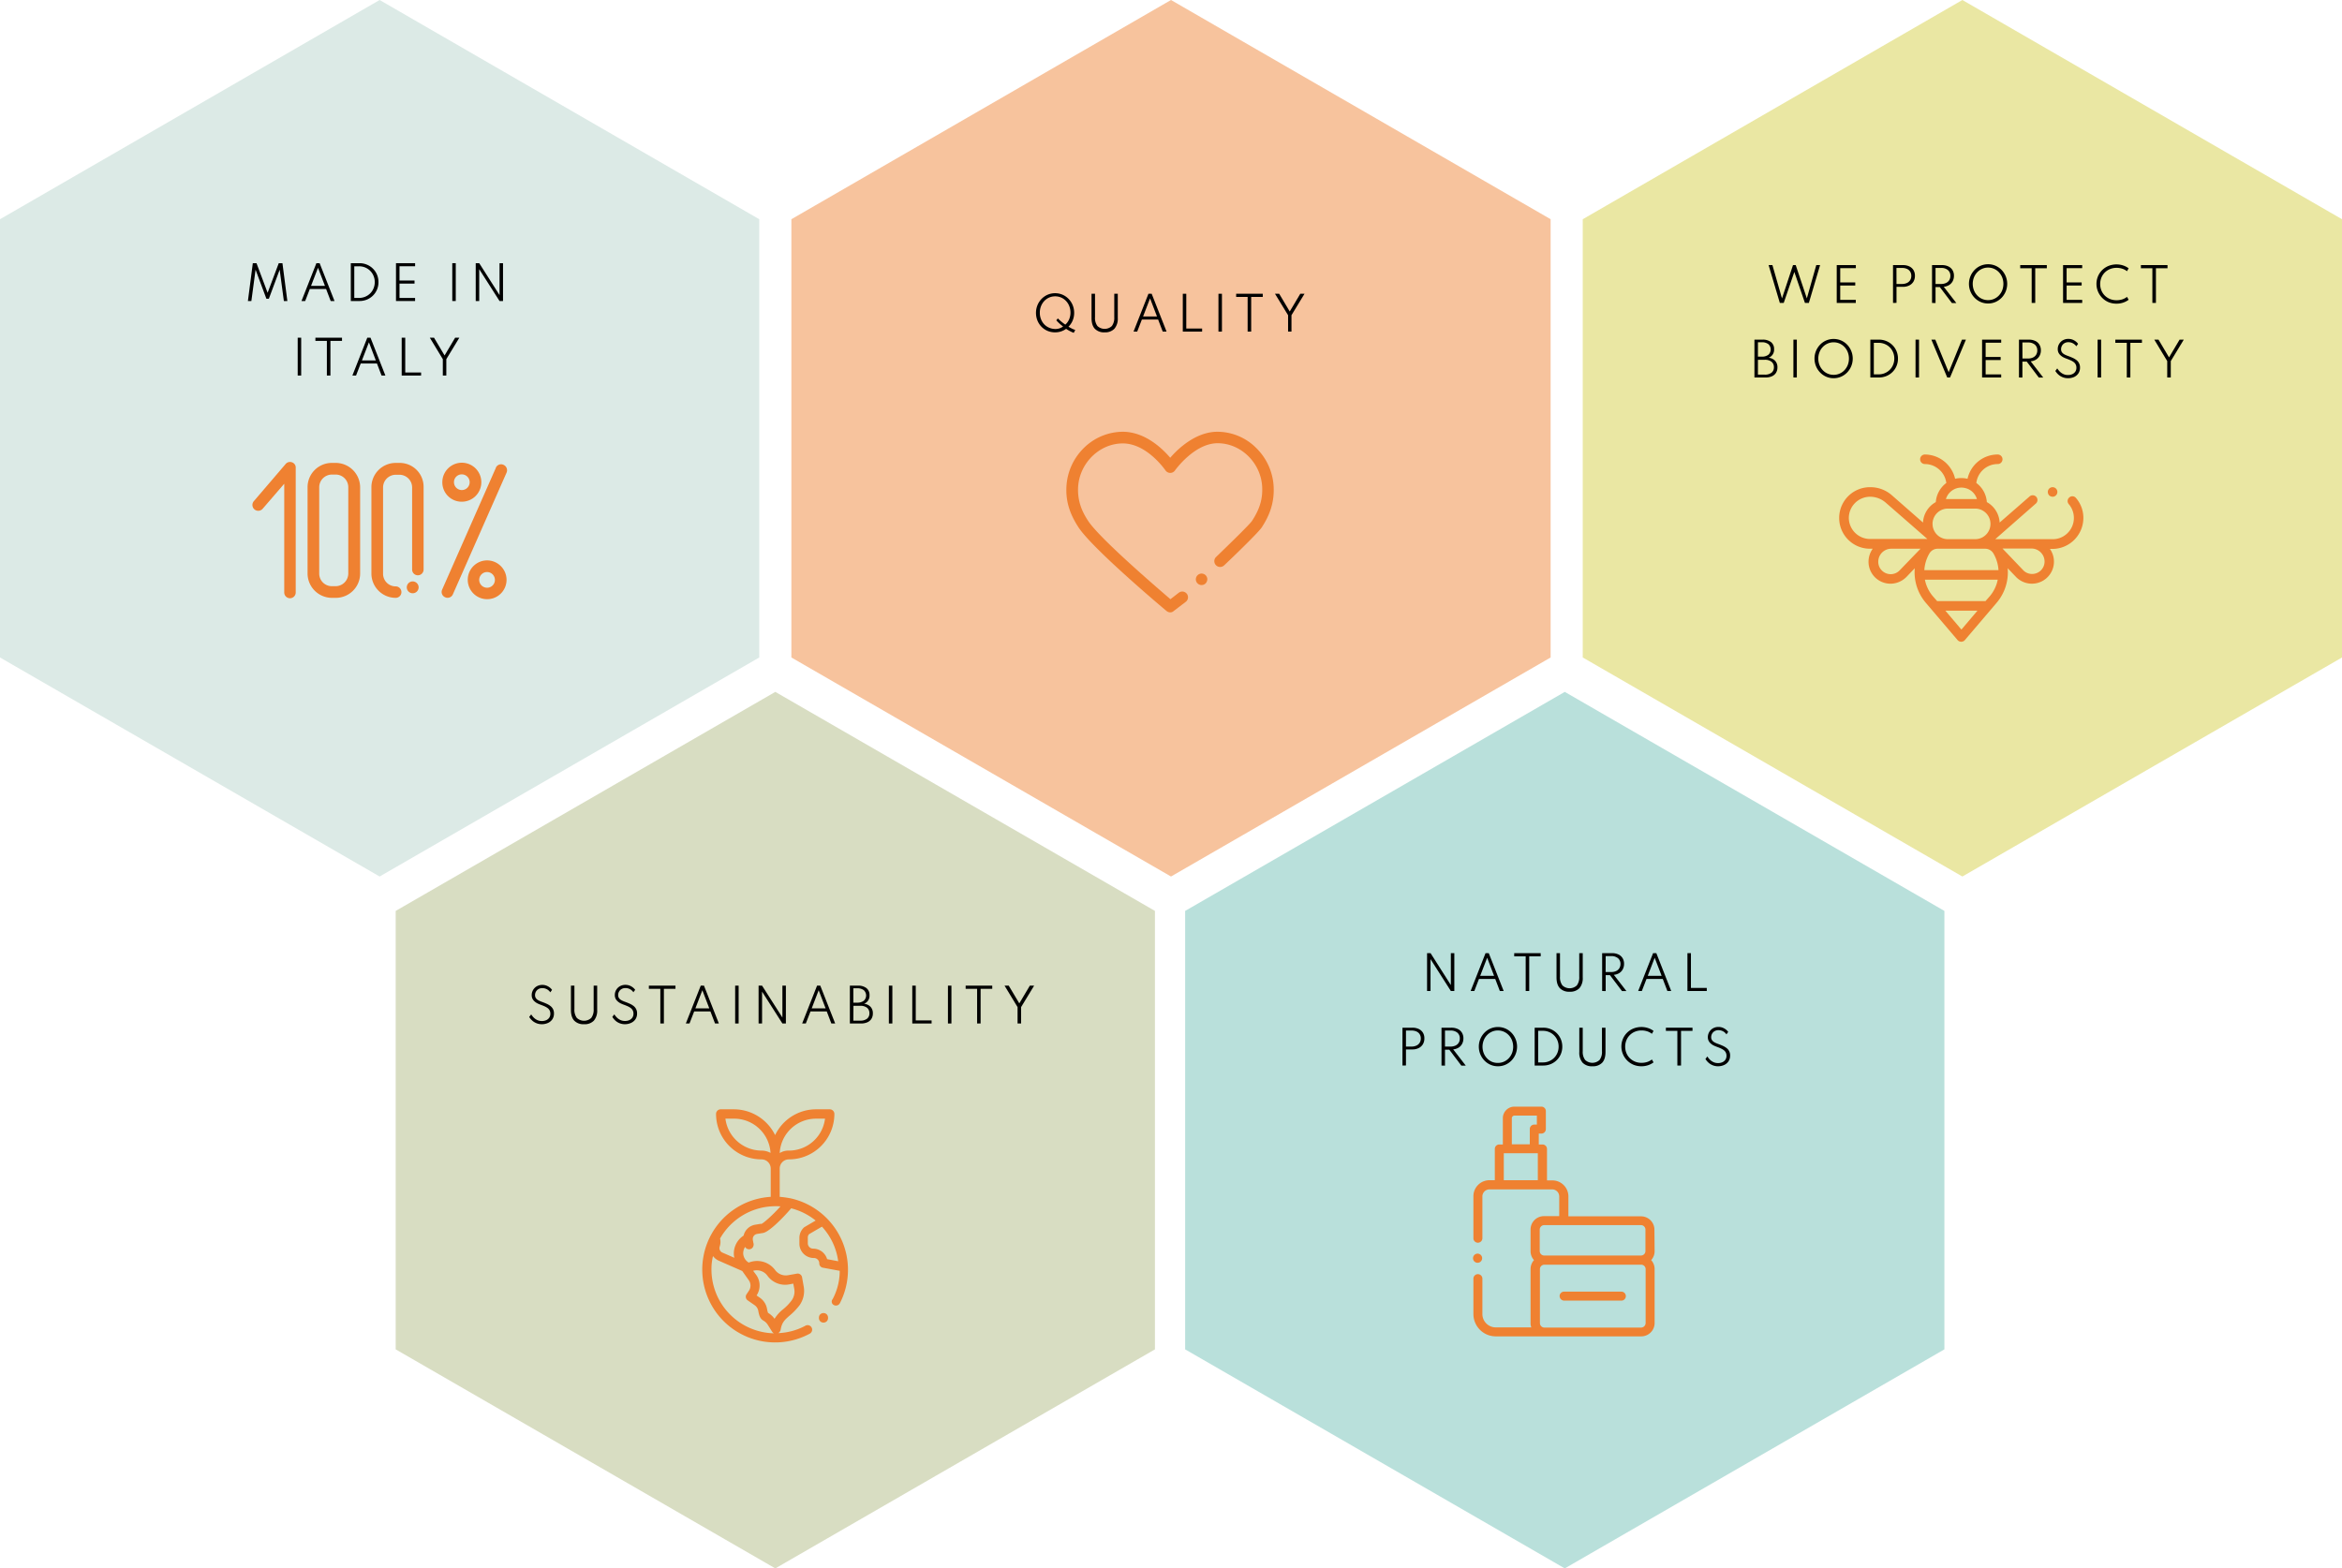 <?xml version="1.0" encoding="UTF-8" standalone="no"?>
<svg
   xmlns:dc="http://purl.org/dc/elements/1.1/"
   xmlns:cc="http://creativecommons.org/ns#"
   xmlns:rdf="http://www.w3.org/1999/02/22-rdf-syntax-ns#"
   xmlns:svg="http://www.w3.org/2000/svg"
   xmlns="http://www.w3.org/2000/svg"
   xmlns:sodipodi="http://sodipodi.sourceforge.net/DTD/sodipodi-0.dtd"
   xmlns:inkscape="http://www.inkscape.org/namespaces/inkscape"
   id="Livello_1"
   data-name="Livello 1"
   width="1225.2"
   height="820.6"
   viewBox="0 0 1225.2 820.6"
   version="1.1"
   sodipodi:docname="apitaly-infografica-en.svg"
   inkscape:version="1.0.1 (3bc2e813f5, 2020-09-07)">
  <sodipodi:namedview
     pagecolor="#ffffff"
     bordercolor="#666666"
     borderopacity="1"
     objecttolerance="10"
     gridtolerance="10"
     guidetolerance="10"
     inkscape:pageopacity="0"
     inkscape:pageshadow="2"
     inkscape:window-width="3060"
     inkscape:window-height="1850"
     id="namedview191"
     showgrid="false"
     inkscape:zoom="2.456739"
     inkscape:cx="803.42817"
     inkscape:cy="253.91981"
     inkscape:window-x="0"
     inkscape:window-y="0"
     inkscape:window-maximized="0"
     inkscape:current-layer="g124" />
  <defs
     id="defs4">
    <style
       id="style2">.cls-1{fill:#d8ddc2;}.cls-2{isolation:isolate;}.cls-3{fill:#ef8131;}.cls-4{fill:#b9e0db;}.cls-5{fill:#eae7a3;}.cls-6{fill:#dceae6;}.cls-7{fill:#f7c39d;}</style>
  </defs>
  <path
     id="Tracciato_4834"
     data-name="Tracciato 4834"
     class="cls-1"
     d="M405.6,362,207,476.6V706L405.6,820.6,604.2,706V476.6Z" />
  <g
     id="sostenibilità">
    <g
       class="cls-2"
       id="g35">
      <path
         d="M283.52,535.88a7.28,7.28,0,0,1-2.7-.46,7.86,7.86,0,0,1-2-1.11,8.79,8.79,0,0,1-1.3-1.28c-.32-.42-.55-.73-.68-.94l1.05-1.34c.14.22.36.52.65.9a8,8,0,0,0,1.12,1.16,6.61,6.61,0,0,0,1.65,1,5.67,5.67,0,0,0,2.22.4,5.38,5.38,0,0,0,2.19-.43,3.79,3.79,0,0,0,1.59-1.28,3.61,3.61,0,0,0,.6-2.12,3.56,3.56,0,0,0-.42-1.79,3.67,3.67,0,0,0-1.14-1.25,8.92,8.92,0,0,0-1.68-.92c-.62-.27-1.28-.53-2-.79-.48-.18-1-.4-1.51-.65a7.23,7.23,0,0,1-1.47-1,4.61,4.61,0,0,1-1.11-1.39,4.23,4.23,0,0,1-.42-2,5,5,0,0,1,.41-2,5.29,5.29,0,0,1,1.14-1.7,5.2,5.2,0,0,1,1.75-1.16,5.85,5.85,0,0,1,2.25-.42,6,6,0,0,1,2.19.39,7,7,0,0,1,1.74,1,5.28,5.28,0,0,1,1.16,1.23l-.93,1.26a4.53,4.53,0,0,0-.94-1.05,4.88,4.88,0,0,0-1.41-.82,4.71,4.71,0,0,0-1.79-.32,3.87,3.87,0,0,0-2.09.53,3.53,3.53,0,0,0-1.3,1.36,3.73,3.73,0,0,0-.44,1.76,2.65,2.65,0,0,0,.35,1.42,3,3,0,0,0,.92,1,6.44,6.44,0,0,0,1.27.69q.69.3,1.38.54c.78.29,1.52.6,2.24.92a9.4,9.4,0,0,1,1.91,1.15,4.68,4.68,0,0,1,1.83,3.93,5.29,5.29,0,0,1-.84,3,5.42,5.42,0,0,1-2.27,1.9A7.61,7.61,0,0,1,283.52,535.88Z"
         id="path7" />
      <path
         d="M305.54,535.88A6.64,6.64,0,0,1,300.4,534c-1.15-1.25-1.72-3.11-1.72-5.6V515.7h1.82V528a7,7,0,0,0,1.26,4.57,5.51,5.51,0,0,0,7.56,0,7.08,7.08,0,0,0,1.25-4.57V515.7h1.84v12.71a8,8,0,0,1-1.73,5.6A6.62,6.62,0,0,1,305.54,535.88Z"
         id="path9" />
      <path
         d="M327,535.88a7.28,7.28,0,0,1-2.7-.46,7.69,7.69,0,0,1-2-1.11A8.32,8.32,0,0,1,321,533c-.32-.42-.55-.73-.68-.94l1.05-1.34c.14.22.36.52.65.9a8,8,0,0,0,1.12,1.16,6.61,6.61,0,0,0,1.65,1,5.67,5.67,0,0,0,2.22.4,5.38,5.38,0,0,0,2.19-.43,3.79,3.79,0,0,0,1.59-1.28,3.61,3.61,0,0,0,.6-2.12,3.56,3.56,0,0,0-.42-1.79,3.77,3.77,0,0,0-1.14-1.25,8.92,8.92,0,0,0-1.68-.92c-.63-.27-1.28-.53-2-.79-.48-.18-1-.4-1.51-.65a7.23,7.23,0,0,1-1.47-1,4.61,4.61,0,0,1-1.11-1.39,4.23,4.23,0,0,1-.42-2,5.19,5.19,0,0,1,.4-2,5.64,5.64,0,0,1,1.14-1.7,5.34,5.34,0,0,1,1.76-1.16,5.85,5.85,0,0,1,2.25-.42,6,6,0,0,1,2.19.39,7,7,0,0,1,1.74,1,5.28,5.28,0,0,1,1.16,1.23l-.94,1.26a4.26,4.26,0,0,0-.93-1.05,4.88,4.88,0,0,0-1.41-.82,4.73,4.73,0,0,0-1.8-.32,3.83,3.83,0,0,0-2.08.53,3.53,3.53,0,0,0-1.3,1.36,3.62,3.62,0,0,0-.44,1.76,2.74,2.74,0,0,0,.34,1.42,3,3,0,0,0,.93,1,6.35,6.35,0,0,0,1.26.69c.46.2.93.38,1.39.54.78.29,1.52.6,2.24.92a9.68,9.68,0,0,1,1.91,1.15,4.75,4.75,0,0,1,1.83,3.93,5.29,5.29,0,0,1-.84,3,5.42,5.42,0,0,1-2.27,1.9A7.61,7.61,0,0,1,327,535.88Z"
         id="path11" />
      <path
         d="M345.45,535.5V517.36h-6V515.7h13.92v1.66h-6.06V535.5Z"
         id="path13" />
      <path
         d="M358.79,535.5l7.8-19.8h1.69l7.79,19.8h-2l-2.41-6.31h-8.51l-2.44,6.31Zm5-7.92h7.27l-3.63-9.48Z"
         id="path15" />
      <path
         d="M384.59,535.5V515.7h1.82v19.8Z"
         id="path17" />
      <path
         d="M396.85,535.5V515.7h1.82l10.64,16.69V515.7h1.82v19.8h-1.82l-10.64-16.67V535.5Z"
         id="path19" />
      <path
         d="M419.64,535.5l7.8-19.8h1.69l7.79,19.8h-2l-2.41-6.31H424l-2.44,6.31Zm5-7.92h7.27l-3.63-9.48Z"
         id="path21" />
      <path
         d="M444.6,535.5V515.7h4.18a7,7,0,0,1,4.5,1.29,4.48,4.48,0,0,1,1.6,3.71,4.43,4.43,0,0,1-2.86,4.47,5.49,5.49,0,0,1,3.41,1.61,4.85,4.85,0,0,1,1.2,3.42,5.3,5.3,0,0,1-.74,2.85,4.8,4.8,0,0,1-2.14,1.82,8,8,0,0,1-3.32.63Zm1.82-10.9h2a5.49,5.49,0,0,0,3.47-1,3.76,3.76,0,0,0,0-5.53,5.49,5.49,0,0,0-3.47-1h-2Zm0,9.41H450a5.6,5.6,0,0,0,3.57-1,3.46,3.46,0,0,0,1.25-2.86,3.55,3.55,0,0,0-1.26-2.9,5.49,5.49,0,0,0-3.56-1h-3.53Z"
         id="path23" />
      <path
         d="M465,535.5V515.7h1.83v19.8Z"
         id="path25" />
      <path
         d="M477.25,535.5V515.7h1.82v18.19h8.29v1.61Z"
         id="path27" />
      <path
         d="M495.91,535.5V515.7h1.82v19.8Z"
         id="path29" />
      <path
         d="M511.17,535.5V517.36h-6V515.7h13.92v1.66H513V535.5Z"
         id="path31" />
      <path
         d="M532.33,535.5v-8.58l-6.81-11.22h2.2l5.52,9.28,5.52-9.28H541l-6.82,11.22v8.58Z"
         id="path33" />
    </g>
  </g>
  <g
     id="_001-plant"
     data-name=" 001-plant">
    <ellipse
       id="Ellisse_1"
       data-name="Ellisse 1"
       class="cls-3"
       cx="430.8"
       cy="689.5"
       rx="2.4"
       ry="2.5" />
    <path
       id="Tracciato_4836"
       data-name="Tracciato 4836"
       class="cls-3"
       d="M436.2,682.8a2.33,2.33,0,0,0,3.2-1h0a38.26,38.26,0,0,0-26.2-54.9h-.1a46.33,46.33,0,0,0-5.2-.7V611.4a4.8,4.8,0,0,1,4.8-4.8,23.79,23.79,0,0,0,23.8-23.8,2.43,2.43,0,0,0-2.4-2.4H427a23.77,23.77,0,0,0-21.5,13.5,24.09,24.09,0,0,0-21.4-13.5H377a2.43,2.43,0,0,0-2.4,2.4h0a23.79,23.79,0,0,0,23.8,23.8,4.8,4.8,0,0,1,4.8,4.8v14.8a38.12,38.12,0,1,0,20.4,71.6,2.37,2.37,0,1,0-2.2-4.2,32.54,32.54,0,0,1-14.3,3.9,2.69,2.69,0,0,0,1.3-1.8c.6-3.8,2.2-5.2,4.6-7.3a34.49,34.49,0,0,0,5.3-5.5,12.92,12.92,0,0,0,2.2-9.5l-.9-5.1a2.33,2.33,0,0,0-2.8-1.9l-4.5.8a6.93,6.93,0,0,1-6.8-2.7,11.73,11.73,0,0,0-13.8-3.9h0a5.89,5.89,0,0,1-2.9-4.7,6.2,6.2,0,0,1,1-3.5,2.37,2.37,0,0,0,1.3,1.1,2.39,2.39,0,0,0,2.4-.5,2.66,2.66,0,0,0,.6-2.8c-.1-1-.7-2.2.2-3.5a2.65,2.65,0,0,1,1.8-1.1l3.1-.5c3.3-.6,10.7-8.2,14.7-12.9a33.57,33.57,0,0,1,12.8,6.4c-6.1,3.6-5.9,3.4-6.3,3.8a7.49,7.49,0,0,0-2.2,5.3v3a7.51,7.51,0,0,0,7.6,7.5,2.8,2.8,0,0,1,2.8,2.8,2.29,2.29,0,0,0,2,2.3l8.7,1.6a31.52,31.52,0,0,1-3.7,14.8,2,2,0,0,0,.6,3.1h0ZM398.4,602a19.1,19.1,0,0,1-18.9-16.7h4.6a19.05,19.05,0,0,1,19,17.9A10,10,0,0,0,398.4,602ZM427,585.3h4.6a19,19,0,0,1-19,16.7,8.54,8.54,0,0,0-4.7,1.3A19,19,0,0,1,427,585.3Zm-25.5,82.2a11.42,11.42,0,0,0,11.4,4.5l2.1-.4.5,2.7a7.93,7.93,0,0,1-1.3,6,25.06,25.06,0,0,1-4.5,4.7,19.47,19.47,0,0,0-4.5,5,11.16,11.16,0,0,0-3.4-3.1,10.55,10.55,0,0,1-.5-1.9,9,9,0,0,0-3.9-6.1l-1.6-1.1a9.48,9.48,0,0,0-.3-10.9l-1.5-2a6.9,6.9,0,0,1,7.5,2.6Zm-9.8,2.3a4.82,4.82,0,0,1,.1,5.5l-1.2,1.8a2.3,2.3,0,0,0,.6,3.3h0l3.6,2.5a4.63,4.63,0,0,1,1.9,3c.6,3.3,1.3,4.3,2.9,5.2a6.56,6.56,0,0,1,1.9,1.8l2.4,3.8a2.19,2.19,0,0,0,1,.9,33.44,33.44,0,0,1-32.7-34,28,28,0,0,1,.8-6.4,7.8,7.8,0,0,0,3,2.4l12.3,5.4Zm6.3-29.5-3,.5a7.49,7.49,0,0,0-6,5.7,2.09,2.09,0,0,0-.6.4,11.18,11.18,0,0,0-4.5,9.2,6.93,6.93,0,0,0,.3,2l-6.2-2.7a2.57,2.57,0,0,1-1.5-3.2,7.52,7.52,0,0,0,.2-4.2,33.41,33.41,0,0,1,29-16.9,22.6,22.6,0,0,1,2.6.1c-4.2,4.7-8.7,8.6-10,9.2Zm27.4,13a2.8,2.8,0,0,1-2.8-2.8v-3a2.57,2.57,0,0,1,.7-1.8l6.7-3.9a33.17,33.17,0,0,1,8.5,18.1l-5.8-1.1a7.62,7.62,0,0,0-7.3-5.5Z" />
  </g>
  <path
     id="Tracciato_4835"
     data-name="Tracciato 4835"
     class="cls-4"
     d="M818.6,362,620,476.6V706L818.6,820.6,1017.2,706V476.6Z" />
  <g
     id="INNOVAZIONE">
    <g
       class="cls-2"
       id="g72">
      <path
         d="M746.56,518.5V498.7h1.83L759,515.39V498.7h1.82v19.8H759l-10.63-16.67V518.5Z"
         id="path42" />
      <path
         d="M769.35,518.5l7.8-19.8h1.69l7.79,19.8h-2l-2.41-6.31h-8.51l-2.43,6.31Zm5-7.92h7.27L778,501.1Z"
         id="path44" />
      <path
         d="M798.15,518.5V500.36h-6V498.7H806v1.66H800V518.5Z"
         id="path46" />
      <path
         d="M821.14,518.88A6.64,6.64,0,0,1,816,517c-1.15-1.25-1.72-3.11-1.72-5.6V498.7h1.82V511a7,7,0,0,0,1.26,4.57,5.51,5.51,0,0,0,7.56,0,7.08,7.08,0,0,0,1.25-4.57V498.7H828v12.71a8.05,8.05,0,0,1-1.72,5.6A6.66,6.66,0,0,1,821.14,518.88Z"
         id="path48" />
      <path
         d="M838.15,518.5V498.7h5.13a7.72,7.72,0,0,1,3.36.67,5,5,0,0,1,2.19,1.93,5.53,5.53,0,0,1,.78,3,5.84,5.84,0,0,1-.66,2.82,5.12,5.12,0,0,1-1.85,2,6.44,6.44,0,0,1-2.83.92l6.58,8.51h-2.31l-6.31-8.34H840v8.34Zm1.82-9.92h2.88a6.13,6.13,0,0,0,2.61-.52,3.83,3.83,0,0,0,1.68-1.47,4.16,4.16,0,0,0,.6-2.25,3.81,3.81,0,0,0-1.3-3,5.39,5.39,0,0,0-3.59-1.1H840Z"
         id="path50" />
      <path
         d="M857,518.5l7.8-19.8h1.7l7.78,19.8h-2l-2.41-6.31h-8.51l-2.44,6.31Zm5-7.92h7.27l-3.64-9.48Z"
         id="path52" />
      <path
         d="M882.77,518.5V498.7h1.83v18.19h8.29v1.61Z"
         id="path54" />
      <path
         d="M733.69,557.5V537.7h5.14a7.72,7.72,0,0,1,3.36.67,5.13,5.13,0,0,1,2.19,1.92,5.53,5.53,0,0,1,.77,3,5.9,5.9,0,0,1-.77,3.06,5.4,5.4,0,0,1-2.19,2,7.31,7.31,0,0,1-3.36.72h-3.31v8.39Zm1.83-9.92h2.88a6.06,6.06,0,0,0,2.58-.52,3.83,3.83,0,0,0,1.7-1.47,4.16,4.16,0,0,0,.6-2.25,4.06,4.06,0,0,0-.6-2.25,3.79,3.79,0,0,0-1.7-1.42,6.39,6.39,0,0,0-2.58-.48h-2.88Z"
         id="path56" />
      <path
         d="M754.11,557.5V537.7h5.13a7.72,7.72,0,0,1,3.36.67,5,5,0,0,1,2.19,1.93,5.53,5.53,0,0,1,.78,3,5.84,5.84,0,0,1-.66,2.82,5.12,5.12,0,0,1-1.85,2,6.44,6.44,0,0,1-2.83.92l6.58,8.51H764.5l-6.31-8.34h-2.26v8.34Zm1.82-9.92h2.88a6.06,6.06,0,0,0,2.6-.52,3.86,3.86,0,0,0,1.69-1.47,4.15,4.15,0,0,0,.59-2.25,3.8,3.8,0,0,0-1.29-3.05,5.41,5.41,0,0,0-3.59-1.1h-2.88Z"
         id="path58" />
      <path
         d="M783.64,557.88a9.56,9.56,0,0,1-3.89-.79,9.91,9.91,0,0,1-3.18-2.2,10.49,10.49,0,0,1,0-14.56,9.91,9.91,0,0,1,3.18-2.2,10,10,0,0,1,7.78,0,10.13,10.13,0,0,1,3.18,2.2,10.51,10.51,0,0,1,0,14.56,10.13,10.13,0,0,1-3.18,2.2A9.6,9.6,0,0,1,783.64,557.88Zm0-1.76a7.64,7.64,0,0,0,3.14-.65,7.76,7.76,0,0,0,2.55-1.81A8.55,8.55,0,0,0,791,551a9.42,9.42,0,0,0,0-6.67,8.48,8.48,0,0,0-1.71-2.72,7.91,7.91,0,0,0-2.55-1.81,7.64,7.64,0,0,0-3.14-.65,7.53,7.53,0,0,0-3.15.66,7.91,7.91,0,0,0-2.55,1.81,8.33,8.33,0,0,0-1.71,2.71,9.28,9.28,0,0,0,0,6.67,8.39,8.39,0,0,0,1.71,2.7,7.94,7.94,0,0,0,2.55,1.82A7.69,7.69,0,0,0,783.64,556.12Z"
         id="path60" />
      <path
         d="M802.85,557.5V537.7h4.46a10,10,0,0,1,3.93.76,9.76,9.76,0,0,1,5.3,5.26,10,10,0,0,1,.76,3.89,9.85,9.85,0,0,1-.76,3.89,9.7,9.7,0,0,1-5.3,5.25,10.19,10.19,0,0,1-3.93.75Zm1.82-1.63h2.48a8.18,8.18,0,0,0,5.86-2.38,7.94,7.94,0,0,0,1.74-2.63,8.38,8.38,0,0,0,.63-3.26,8.3,8.3,0,0,0-.63-3.25,7.94,7.94,0,0,0-1.74-2.63,8.11,8.11,0,0,0-2.62-1.76,8.28,8.28,0,0,0-3.24-.63h-2.48Z"
         id="path62" />
      <path
         d="M833.07,557.88a6.66,6.66,0,0,1-5.15-1.87,8.05,8.05,0,0,1-1.72-5.6V537.7H828V550a7,7,0,0,0,1.25,4.57,5.51,5.51,0,0,0,7.56,0,7,7,0,0,0,1.25-4.57V537.7h1.84v12.71c0,2.49-.57,4.35-1.72,5.6A6.64,6.64,0,0,1,833.07,557.88Z"
         id="path64" />
      <path
         d="M858.71,557.88a10.81,10.81,0,0,1-4.13-.78A10.38,10.38,0,0,1,849,543.57a10,10,0,0,1,2.21-3.27,10.28,10.28,0,0,1,3.33-2.18,11.33,11.33,0,0,1,7.62-.23,9.82,9.82,0,0,1,2.88,1.49l-.86,1.52a7.76,7.76,0,0,0-2.45-1.3,9.25,9.25,0,0,0-2.95-.46,9,9,0,0,0-3.45.65,8.18,8.18,0,0,0-2.72,1.8,8.09,8.09,0,0,0-1.78,2.7,9.09,9.09,0,0,0,0,6.65,8.09,8.09,0,0,0,1.78,2.7,8.49,8.49,0,0,0,2.72,1.8,8.94,8.94,0,0,0,3.45.64,9.54,9.54,0,0,0,2.95-.45,7.79,7.79,0,0,0,2.45-1.31l.86,1.52a9.94,9.94,0,0,1-2.86,1.49A10.76,10.76,0,0,1,858.71,557.88Z"
         id="path66" />
      <path
         d="M877.5,557.5V539.36h-6V537.7h13.92v1.66h-6V557.5Z"
         id="path68" />
      <path
         d="M898.86,557.88a7.28,7.28,0,0,1-2.7-.46,7.86,7.86,0,0,1-2-1.11,8.79,8.79,0,0,1-1.3-1.28c-.32-.42-.55-.73-.68-.94l1-1.34c.14.22.36.52.65.9a8,8,0,0,0,1.12,1.16,6.61,6.61,0,0,0,1.65,1,5.67,5.67,0,0,0,2.22.4,5.38,5.38,0,0,0,2.19-.43,3.79,3.79,0,0,0,1.59-1.28,3.61,3.61,0,0,0,.6-2.12,3.56,3.56,0,0,0-.42-1.79,3.67,3.67,0,0,0-1.14-1.25,8.92,8.92,0,0,0-1.68-.92c-.62-.27-1.28-.53-2-.79-.48-.18-1-.4-1.51-.65a7.23,7.23,0,0,1-1.47-1,4.61,4.61,0,0,1-1.11-1.39,4.23,4.23,0,0,1-.42-2,5,5,0,0,1,.41-2,5.29,5.29,0,0,1,1.14-1.7,5.2,5.2,0,0,1,1.75-1.16,5.85,5.85,0,0,1,2.25-.42,6,6,0,0,1,2.19.39,7,7,0,0,1,1.74,1,5.28,5.28,0,0,1,1.16,1.23l-.93,1.26a4.53,4.53,0,0,0-.94-1.05,4.88,4.88,0,0,0-1.41-.82,4.73,4.73,0,0,0-1.8-.32,3.85,3.85,0,0,0-2.08.53,3.53,3.53,0,0,0-1.3,1.36,3.73,3.73,0,0,0-.44,1.76,2.65,2.65,0,0,0,.35,1.42,3,3,0,0,0,.92,1,6.44,6.44,0,0,0,1.27.69c.45.2.92.38,1.38.54.78.29,1.52.6,2.24.92a9.4,9.4,0,0,1,1.91,1.15,4.68,4.68,0,0,1,1.83,3.93,5.29,5.29,0,0,1-.84,3,5.42,5.42,0,0,1-2.27,1.9A7.61,7.61,0,0,1,898.86,557.88Z"
         id="path70" />
    </g>
  </g>
  <path
     class="cls-3"
     d="M865.5,643.4a7,7,0,0,0-7-7h-38V626a8.39,8.39,0,0,0-8.4-8.4h-2.8V601.1a2.35,2.35,0,0,0-2.4-2.3H805v-5.7h1.4a2.35,2.35,0,0,0,2.3-2.4h0v-9.4a2.33,2.33,0,0,0-2.3-2.3H792.3a6.06,6.06,0,0,0-6.1,6.1v13.7h-1.9a2.33,2.33,0,0,0-2.3,2.3h0v16.4h-2.8a8.39,8.39,0,0,0-8.4,8.4v21.9a2.35,2.35,0,1,0,4.7.1h0V626a3.69,3.69,0,0,1,3.7-3.7H812a3.69,3.69,0,0,1,3.7,3.7v10.3h-8a7,7,0,0,0-7,7v11.3a6.92,6.92,0,0,0,1.8,4.7,6.92,6.92,0,0,0-1.8,4.7v28.2a5.87,5.87,0,0,0,.4,2.3H782.5a7,7,0,0,1-7-7V669a2.35,2.35,0,0,0-4.7,0v18.5a11.71,11.71,0,0,0,11.7,11.7h76.1a7,7,0,0,0,7-7V664a6.92,6.92,0,0,0-1.8-4.7,6.92,6.92,0,0,0,1.8-4.7Zm-74.6-58.3a1.37,1.37,0,0,1,1.4-1.4H804v4.7h-1.4a2.33,2.33,0,0,0-2.3,2.3v8h-9.4Zm-4.2,32.4V603.4h17.8v14.1Zm18.8,25.9a2.35,2.35,0,0,1,2.3-2.4h50.7a2.33,2.33,0,0,1,2.3,2.3h0v11.3a2.33,2.33,0,0,1-2.3,2.3H807.8a2.33,2.33,0,0,1-2.3-2.3h0Zm55.4,48.8a2.42,2.42,0,0,1-2.3,2.4H807.9a2.35,2.35,0,0,1-2.3-2.4h0V664a2.33,2.33,0,0,1,2.3-2.3h50.7a2.33,2.33,0,0,1,2.3,2.3h0Z"
     id="path75" />
  <path
     class="cls-3"
     d="M848.2,675.8h-30a2.33,2.33,0,0,0-2.3,2.3,2.42,2.42,0,0,0,2.3,2.4h30a2.35,2.35,0,1,0,0-4.7Z"
     id="path77" />
  <path
     class="cls-3"
     d="M773,660.7a2.39,2.39,0,1,0-1.7-.7A2.35,2.35,0,0,0,773,660.7Z"
     id="path79" />
  <path
     id="Tracciato_4833"
     data-name="Tracciato 4833"
     class="cls-5"
     d="M1026.6,0,828,114.7V344l198.6,114.6L1225.2,344V114.7Z" />
  <g
     id="rispetto_per_le_api"
     data-name="rispetto per le api">
    <g
       class="cls-2"
       id="g124">
      <path
         d="M931.11,158.5l-5.88-19.8h2l5,17.42L938,138.7h1.42l5.82,17.42,4.93-17.42h2l-5.88,19.8h-2.05l-5.55-16.21-5.55,16.21Z"
         id="path82" />
      <path
         d="M960.87,158.5V138.7h10v1.61H962.7v7.46h7.86v1.61H962.7v7.51h8.15v1.61Z"
         id="path84" />
      <path
         d="M990.32,158.5V138.7h5.14a7.78,7.78,0,0,1,3.36.67,5.13,5.13,0,0,1,2.19,1.92,5.62,5.62,0,0,1,.77,3,6,6,0,0,1-.77,3.06,5.4,5.4,0,0,1-2.19,2,7.36,7.36,0,0,1-3.36.72h-3.32v8.39Zm1.82-9.92H995a6.06,6.06,0,0,0,2.58-.52,3.88,3.88,0,0,0,1.7-1.47,4.16,4.16,0,0,0,.6-2.25,4.06,4.06,0,0,0-.6-2.25,3.85,3.85,0,0,0-1.7-1.42,6.39,6.39,0,0,0-2.58-.48h-2.89Z"
         id="path86" />
      <path
         d="M1010.73,158.5V138.7h5.14a7.75,7.75,0,0,1,3.36.67,5.09,5.09,0,0,1,2.19,1.93,5.61,5.61,0,0,1,.77,3,6,6,0,0,1-.65,2.82,5.19,5.19,0,0,1-1.85,2,6.49,6.49,0,0,1-2.84.92l6.59,8.51h-2.32l-6.31-8.34h-2.25v8.34Zm1.83-9.92h2.88a6.12,6.12,0,0,0,2.6-.52,3.86,3.86,0,0,0,1.69-1.47,4.24,4.24,0,0,0,.59-2.25,3.78,3.78,0,0,0-1.3-3.05,5.38,5.38,0,0,0-3.58-1.1h-2.88Z"
         id="path88" />
      <path
         d="M1062.86,158.5V140.36h-6V138.7h13.92v1.66h-6.06V158.5Z"
         id="path92" />
      <path
         d="M1079.28,158.5V138.7h10v1.61h-8.15v7.46H1089v1.61h-7.86v7.51h8.15v1.61Z"
         id="path94" />
      <path
         d="M1107.21,158.88a10.84,10.84,0,0,1-4.13-.78,10.38,10.38,0,0,1-5.54-13.53,10.1,10.1,0,0,1,2.21-3.27,10.28,10.28,0,0,1,3.33-2.18,11.36,11.36,0,0,1,7.63-.23,9.89,9.89,0,0,1,2.87,1.49l-.86,1.52a7.66,7.66,0,0,0-2.45-1.3,9.25,9.25,0,0,0-3-.46,9,9,0,0,0-3.45.65,8.28,8.28,0,0,0-2.72,1.8,8.09,8.09,0,0,0-1.78,2.7,9.09,9.09,0,0,0,0,6.65,8.09,8.09,0,0,0,1.78,2.7,8.6,8.6,0,0,0,2.72,1.8,9,9,0,0,0,3.45.64,9.54,9.54,0,0,0,3-.45,7.68,7.68,0,0,0,2.45-1.31l.86,1.52a9.82,9.82,0,0,1-2.86,1.49A10.76,10.76,0,0,1,1107.21,158.88Z"
         id="path96" />
      <path
         d="M1126,158.5V140.36h-6V138.7h13.92v1.66h-6.06V158.5Z"
         id="path98" />
      <path
         d="M917.82,197.5V177.7H922a7,7,0,0,1,4.5,1.29,4.51,4.51,0,0,1,1.6,3.71,4.43,4.43,0,0,1-2.86,4.47,5.51,5.51,0,0,1,3.41,1.61,4.85,4.85,0,0,1,1.2,3.42,5.3,5.3,0,0,1-.74,2.85,4.8,4.8,0,0,1-2.14,1.82,8,8,0,0,1-3.32.63Zm1.83-10.9h2a5.49,5.49,0,0,0,3.47-1,3.76,3.76,0,0,0,0-5.53,5.49,5.49,0,0,0-3.47-1h-2Zm0,9.41h3.53a5.6,5.6,0,0,0,3.57-1,3.46,3.46,0,0,0,1.25-2.86,3.53,3.53,0,0,0-1.27-2.9,5.46,5.46,0,0,0-3.55-1h-3.53Z"
         id="path100" />
      <path
         d="M938.21,197.5V177.7H940v19.8Z"
         id="path102" />
      <path
         d="M959.25,197.88a9.56,9.56,0,0,1-3.89-.79,9.91,9.91,0,0,1-3.18-2.2,10.49,10.49,0,0,1,0-14.56,9.91,9.91,0,0,1,3.18-2.2,10,10,0,0,1,7.78,0,10.13,10.13,0,0,1,3.18,2.2,10.51,10.51,0,0,1,0,14.56,10.13,10.13,0,0,1-3.18,2.2A9.6,9.6,0,0,1,959.25,197.88Zm0-1.76a7.64,7.64,0,0,0,3.14-.65,7.76,7.76,0,0,0,2.55-1.81,8.55,8.55,0,0,0,1.71-2.71,9.42,9.42,0,0,0,0-6.67,8.48,8.48,0,0,0-1.71-2.72,7.91,7.91,0,0,0-2.55-1.81,7.64,7.64,0,0,0-3.14-.65,7.53,7.53,0,0,0-3.15.66,7.8,7.8,0,0,0-2.55,1.81,8.33,8.33,0,0,0-1.71,2.71,9.28,9.28,0,0,0,0,6.67,8.39,8.39,0,0,0,1.71,2.7,7.83,7.83,0,0,0,2.55,1.82A7.69,7.69,0,0,0,959.25,196.12Z"
         id="path104" />
      <path
         d="M978.46,197.5V177.7h4.46a10,10,0,0,1,3.93.76,9.86,9.86,0,0,1,3.17,2.1,9.68,9.68,0,0,1,2.13,3.16,10,10,0,0,1,.76,3.89,9.85,9.85,0,0,1-.76,3.89,9.56,9.56,0,0,1-2.12,3.15,9.69,9.69,0,0,1-3.18,2.1,10.19,10.19,0,0,1-3.93.75Zm1.82-1.63h2.47a8.18,8.18,0,0,0,5.87-2.38,7.94,7.94,0,0,0,1.74-2.63,8.38,8.38,0,0,0,.63-3.26,8.3,8.3,0,0,0-.63-3.25,7.94,7.94,0,0,0-1.74-2.63A8.11,8.11,0,0,0,986,180a8.3,8.3,0,0,0-3.25-.63h-2.47Z"
         id="path106" />
      <path
         d="M1002.1,197.5V177.7h1.82v19.8Z"
         id="path108" />
      <path
         d="M1018.68,197.5l-8.3-19.8h2.06l7,17.05,6.95-17.05h2.07l-8.31,19.8Z"
         id="path110" />
      <path
         d="M1036.91,197.5V177.7h10v1.61h-8.14v7.46h7.85v1.61h-7.85v7.51h8.14v1.61Z"
         id="path112" />
      <path
         d="M1056.21,197.5V177.7h5.13a7.72,7.72,0,0,1,3.36.67,5,5,0,0,1,2.19,1.93,5.53,5.53,0,0,1,.78,3,5.84,5.84,0,0,1-.66,2.82,5.12,5.12,0,0,1-1.85,2,6.44,6.44,0,0,1-2.83.92l6.58,8.51h-2.31l-6.31-8.34H1058v8.34Zm1.82-9.92h2.88a6.06,6.06,0,0,0,2.6-.52,3.86,3.86,0,0,0,1.69-1.47,4.15,4.15,0,0,0,.59-2.25,3.8,3.8,0,0,0-1.29-3.05,5.41,5.41,0,0,0-3.59-1.1H1058Z"
         id="path114" />
      <path
         d="M1081.91,197.88a7.28,7.28,0,0,1-2.7-.46,7.69,7.69,0,0,1-2-1.11,8.32,8.32,0,0,1-1.3-1.28c-.32-.42-.55-.73-.68-.94l1-1.34c.14.22.36.52.65.9a8,8,0,0,0,1.12,1.16,6.61,6.61,0,0,0,1.65,1,5.67,5.67,0,0,0,2.22.4,5.38,5.38,0,0,0,2.19-.43,3.79,3.79,0,0,0,1.59-1.28,3.61,3.61,0,0,0,.6-2.12,3.56,3.56,0,0,0-.42-1.79,3.77,3.77,0,0,0-1.14-1.25,8.92,8.92,0,0,0-1.68-.92c-.63-.27-1.28-.53-2-.79-.48-.18-1-.4-1.51-.65a7.23,7.23,0,0,1-1.47-1,4.61,4.61,0,0,1-1.11-1.39,4.23,4.23,0,0,1-.42-2,5.19,5.19,0,0,1,.4-2,5.64,5.64,0,0,1,1.14-1.7,5.34,5.34,0,0,1,1.76-1.16,5.85,5.85,0,0,1,2.25-.42,6,6,0,0,1,2.19.39,7,7,0,0,1,1.74,1,5.28,5.28,0,0,1,1.16,1.23l-.94,1.26a4.26,4.26,0,0,0-.93-1,4.88,4.88,0,0,0-1.41-.82,4.73,4.73,0,0,0-1.8-.32,3.83,3.83,0,0,0-2.08.53,3.53,3.53,0,0,0-1.3,1.36,3.62,3.62,0,0,0-.44,1.76,2.74,2.74,0,0,0,.34,1.42,3,3,0,0,0,.93,1,6.35,6.35,0,0,0,1.26.69c.46.2.93.38,1.39.54.78.29,1.52.6,2.24.92a9.68,9.68,0,0,1,1.91,1.15,4.75,4.75,0,0,1,1.83,3.93,5.29,5.29,0,0,1-.84,3,5.42,5.42,0,0,1-2.27,1.9A7.61,7.61,0,0,1,1081.91,197.88Z"
         id="path116" />
      <path
         d="M1097.35,197.5V177.7h1.83v19.8Z"
         id="path118" />
      <path
         d="M1112.62,197.5V179.36h-6V177.7h13.92v1.66h-6.06V197.5Z"
         id="path120" />
      <path
         d="M1133.77,197.5v-8.58L1127,177.7h2.2l5.52,9.28,5.52-9.28h2.2l-6.81,11.22v8.58Z"
         id="path122" />
      <path
         d="m 1040.053,158.785 a 9.56,9.56 0 0 1 -3.89,-0.79 9.91,9.91 0 0 1 -3.18,-2.2 10.49,10.49 0 0 1 0,-14.56 9.91,9.91 0 0 1 3.18,-2.2 10,10 0 0 1 7.78,0 10.13,10.13 0 0 1 3.18,2.2 10.51,10.51 0 0 1 0,14.56 10.13,10.13 0 0 1 -3.18,2.2 9.6,9.6 0 0 1 -3.89,0.79 z m 0,-1.76 a 7.64,7.64 0 0 0 3.14,-0.65 7.76,7.76 0 0 0 2.55,-1.81 8.55,8.55 0 0 0 1.71,-2.71 9.42,9.42 0 0 0 0,-6.67 8.48,8.48 0 0 0 -1.71,-2.72 7.91,7.91 0 0 0 -2.55,-1.81 7.64,7.64 0 0 0 -3.14,-0.65 7.53,7.53 0 0 0 -3.15,0.66 7.8,7.8 0 0 0 -2.55,1.81 8.33,8.33 0 0 0 -1.71,2.71 9.28,9.28 0 0 0 0,6.67 8.39,8.39 0 0 0 1.71,2.7 7.83,7.83 0 0 0 2.55,1.82 7.69,7.69 0 0 0 3.15,0.65 z"
         id="path104-5" />
    </g>
  </g>
  <path
     class="cls-3"
     d="M1089.9,271a15.88,15.88,0,0,0-4-10.6,2.42,2.42,0,0,0-3.5,0,2.46,2.46,0,0,0-.2,3.3h0a11.11,11.11,0,0,1-1.1,15.7,10.82,10.82,0,0,1-7.3,2.7h-30l21.2-18.6a2.48,2.48,0,1,0-3.3-3.7h0l-15.6,13.6a13,13,0,0,0-6.7-10.7,13.55,13.55,0,0,0-5.5-10,11.25,11.25,0,0,1,11.2-9.9,2.5,2.5,0,0,0,0-5h0a16.16,16.16,0,0,0-15.8,12.7,14.27,14.27,0,0,0-6.5,0,16.35,16.35,0,0,0-15.8-12.7,2.5,2.5,0,0,0,0,5,11.33,11.33,0,0,1,11.2,9.9,13.73,13.73,0,0,0-5.5,10,13,13,0,0,0-6.7,10.7l-16.2-14.2a17,17,0,0,0-11.4-4.3,16.1,16.1,0,0,0-.3,32.2h1.6a11.74,11.74,0,0,0-2.2,6.8A11.5,11.5,0,0,0,989,305.4a11.82,11.82,0,0,0,8.3-3.5l4.4-4.6a24.57,24.57,0,0,0,5.7,18l16.7,19.6a2.52,2.52,0,0,0,3.5.3h0l.3-.3,16.7-19.6a24.57,24.57,0,0,0,5.7-18l4.4,4.6a11.54,11.54,0,0,0,17.7-14.7h1.4a16.24,16.24,0,0,0,16.1-16.2Zm-51.4,16.1a5,5,0,0,1,4.3,2.4,19.67,19.67,0,0,1,2.7,8.8h-38.8a19.67,19.67,0,0,1,2.7-8.8,5,5,0,0,1,4.3-2.4Zm-20.5-26a8.44,8.44,0,0,1,10.6-5.6,8.28,8.28,0,0,1,5.6,5.6Zm1,5h14.3a8,8,0,0,1,0,16H1019a8,8,0,0,1,0-16ZM967.2,271a11.14,11.14,0,0,1,11.1-11.1,12.46,12.46,0,0,1,8.1,3l21.9,19.1h-30A11.12,11.12,0,0,1,967.2,271Zm26.6,27.4a6.49,6.49,0,0,1-9.2.2,6.34,6.34,0,0,1-2-4.7,6.81,6.81,0,0,1,6.8-6.8h15.3Zm32.3,31-8.4-9.9h16.8Zm14.8-17.4-2.2,2.5h-25.3l-2.2-2.5a19.11,19.11,0,0,1-4.2-8.7h38.1a19.11,19.11,0,0,1-4.2,8.7Zm28.7-18.2a6.49,6.49,0,0,1-6.5,6.5,6.34,6.34,0,0,1-4.7-2L1047.6,287h15.3A6.85,6.85,0,0,1,1069.6,293.8Z"
     id="path127" />
  <path
     class="cls-3"
     d="M1073.8,259.9a2.5,2.5,0,1,0-2.5-2.5,2.87,2.87,0,0,0,.7,1.8A3.12,3.12,0,0,0,1073.8,259.9Z"
     id="path129" />
  <g
     id="Raggruppa_133"
     data-name="Raggruppa 133">
    <path
       id="Tracciato_4843"
       data-name="Tracciato 4843"
       class="cls-6"
       d="M198.6,0,0,114.7V344L198.6,458.6,397.2,344V114.7Z" />
    <g
       id="MIELE_BIOLOGICO"
       data-name="MIELE BIOLOGICO">
      <g
         class="cls-2"
         id="g154">
        <path
           d="M129.69,157.5l2.57-19.8h1.93L140,153.19l5.83-15.49h1.93l2.57,19.8h-1.82l-2.2-16.4-5.65,15.19h-1.31l-5.65-15.19-2.2,16.4Z"
           id="path132" />
        <path
           d="M157.72,157.5l7.8-19.8h1.69L175,157.5h-2l-2.41-6.31h-8.51l-2.43,6.31Zm5-7.92H170l-3.64-9.48Z"
           id="path134" />
        <path
           d="M183.52,157.5V137.7H188a10,10,0,0,1,3.93.76,9.76,9.76,0,0,1,5.3,5.26,10,10,0,0,1,.76,3.89,9.85,9.85,0,0,1-.76,3.89,9.72,9.72,0,0,1-5.29,5.25,10.28,10.28,0,0,1-3.94.75Zm1.82-1.63h2.48a8.18,8.18,0,0,0,5.86-2.38,7.94,7.94,0,0,0,1.74-2.63,8.38,8.38,0,0,0,.63-3.26,8.3,8.3,0,0,0-.63-3.25,7.94,7.94,0,0,0-1.74-2.63,8.11,8.11,0,0,0-2.62-1.76,8.28,8.28,0,0,0-3.24-.63h-2.48Z"
           id="path136" />
        <path
           d="M207.16,157.5V137.7h10v1.61H209v7.46h7.86v1.61H209v7.51h8.15v1.61Z"
           id="path138" />
        <path
           d="M236.61,157.5V137.7h1.82v19.8Z"
           id="path140" />
        <path
           d="M248.87,157.5V137.7h1.83l10.63,16.69V137.7h1.82v19.8h-1.82L250.7,140.83V157.5Z"
           id="path142" />
        <path
           d="M155.74,196.5V176.7h1.82v19.8Z"
           id="path144" />
        <path
           d="M171,196.5V178.36h-6V176.7h13.92v1.66h-6.06V196.5Z"
           id="path146" />
        <path
           d="M184.34,196.5l7.8-19.8h1.69l7.79,19.8h-2l-2.41-6.31h-8.51l-2.44,6.31Zm5-7.92h7.27L193,179.1Z"
           id="path148" />
        <path
           d="M210.14,196.5V176.7H212v18.19h8.29v1.61Z"
           id="path150" />
        <path
           d="M231.66,196.5v-8.58l-6.8-11.22h2.2l5.52,9.28,5.52-9.28h2.2l-6.81,11.22v8.58Z"
           id="path152" />
      </g>
    </g>
    <g
       id="Raggruppa_130"
       data-name="Raggruppa 130">
      <g
         id="Raggruppa_129"
         data-name="Raggruppa 129">
        <path
           id="Tracciato_4845"
           data-name="Tracciato 4845"
           class="cls-3"
           d="M152.8,241.9a3,3,0,0,0-3.4.9l-16.6,19.4a3,3,0,1,0,4.6,4h0l11.3-13.1V310a3,3,0,0,0,6,0h0V244.9a2.88,2.88,0,0,0-1.9-3" />
        <path
           id="Tracciato_4846"
           data-name="Tracciato 4846"
           class="cls-3"
           d="M175.6,242.2h-2a12.7,12.7,0,0,0-12.7,12.6v45.3a12.78,12.78,0,0,0,12.7,12.7h2.1a12.72,12.72,0,0,0,12.7-12.7V254.9a12.8,12.8,0,0,0-12.8-12.7m6.6,57.9a6.66,6.66,0,0,1-6.6,6.6h-2a6.59,6.59,0,0,1-6.6-6.6V254.9a6.66,6.66,0,0,1,6.6-6.6h2a6.59,6.59,0,0,1,6.6,6.6Z" />
        <path
           id="Tracciato_4847"
           data-name="Tracciato 4847"
           class="cls-3"
           d="M209,242.2h-2a12.72,12.72,0,0,0-12.7,12.7h0v45.2A12.72,12.72,0,0,0,207,312.8a3,3,0,0,0,0-6h0a6.59,6.59,0,0,1-6.6-6.6V255a6.66,6.66,0,0,1,6.6-6.6h2a6.66,6.66,0,0,1,6.6,6.6v43a3,3,0,0,0,6,0h0V254.8A12.48,12.48,0,0,0,209,242.2" />
        <path
           id="Tracciato_4848"
           data-name="Tracciato 4848"
           class="cls-3"
           d="M215.9,304.2a3.1,3.1,0,1,0,3.1,3.1h0a3.12,3.12,0,0,0-3.1-3.1h0" />
        <path
           id="Tracciato_4849"
           data-name="Tracciato 4849"
           class="cls-3"
           d="M241.6,262.5a10.2,10.2,0,1,0-10.2-10.2h0a10.12,10.12,0,0,0,10.2,10.2h0m0-14.3a4.1,4.1,0,1,1-4.1,4.1h0a4.05,4.05,0,0,1,4.1-4.1" />
        <path
           id="Tracciato_4850"
           data-name="Tracciato 4850"
           class="cls-3"
           d="M254.8,293.2A10.15,10.15,0,1,0,265,303.3h0a10.22,10.22,0,0,0-10.2-10.1m0,14.3a4.1,4.1,0,1,1,4.1-4.1h0a4.06,4.06,0,0,1-4.1,4.1" />
        <path
           id="Tracciato_4851"
           data-name="Tracciato 4851"
           class="cls-3"
           d="M263.4,243.2a3,3,0,0,0-4,1.5v.1l-28.1,63.7a3,3,0,0,0,1.6,4,3,3,0,0,0,4-1.5h0L265,247.3a3.11,3.11,0,0,0-1.6-4.1c.1.1.1,0,0,0h0" />
      </g>
    </g>
  </g>
  <g
     id="Raggruppa_133-2"
     data-name="Raggruppa 133">
    <path
       id="Tracciato_4844"
       data-name="Tracciato 4844"
       class="cls-7"
       d="M612.6,0,414,114.7V344L612.6,458.6,811.2,344V114.7Z" />
    <g
       id="Attenzione_per_il_cliente"
       data-name="Attenzione per il cliente">
      <g
         class="cls-2"
         id="g182">
        <path
           d="M561.72,174.15a20.26,20.26,0,0,1-2-.91c-.67-.35-1.34-.74-2-1.18a9.61,9.61,0,0,1-5.79,1.82,9.84,9.84,0,0,1-3.93-.77,9.68,9.68,0,0,1-3.17-2.17,10.08,10.08,0,0,1-2.11-3.25,10.65,10.65,0,0,1-.75-4,10.45,10.45,0,0,1,.77-4,10.2,10.2,0,0,1,2.13-3.28,10,10,0,0,1,3.19-2.21,10,10,0,0,1,7.81,0,10,10,0,0,1,3.17,2.2,10.31,10.31,0,0,1,2.13,3.28,10.45,10.45,0,0,1,.77,4,10.22,10.22,0,0,1-.78,4,9.49,9.49,0,0,1-2.2,3.26c.62.35,1.23.67,1.82,1a17,17,0,0,0,1.73.7Zm-9.79-2a7.86,7.86,0,0,0,2.23-.32,7.53,7.53,0,0,0,2-1,23.49,23.49,0,0,1-1.89-1.54,22.22,22.22,0,0,1-1.67-1.7l.81-1a25,25,0,0,0,3.91,3.25,7.85,7.85,0,0,0,2-2.8,8.79,8.79,0,0,0,.69-3.48,9.23,9.23,0,0,0-.61-3.35,8.28,8.28,0,0,0-1.69-2.71,7.8,7.8,0,0,0-2.55-1.81,8,8,0,0,0-6.31,0,7.84,7.84,0,0,0-2.56,1.81,8.5,8.5,0,0,0-1.7,2.73,9.14,9.14,0,0,0-.61,3.38,9,9,0,0,0,.6,3.36,8.31,8.31,0,0,0,1.67,2.69,7.75,7.75,0,0,0,2.54,1.77A8,8,0,0,0,551.93,172.12Z"
           id="path168" />
        <path
           d="M577.9,173.88a6.65,6.65,0,0,1-5.15-1.87c-1.15-1.25-1.72-3.11-1.72-5.6V153.7h1.82V166a7,7,0,0,0,1.26,4.57,5.51,5.51,0,0,0,7.56,0,7.08,7.08,0,0,0,1.25-4.57V153.7h1.84v12.71A8.05,8.05,0,0,1,583,172,6.65,6.65,0,0,1,577.9,173.88Z"
           id="path170" />
        <path
           d="M593,173.5l7.8-19.8h1.69l7.79,19.8h-2l-2.41-6.31h-8.51l-2.44,6.31Zm5-7.92h7.27l-3.63-9.48Z"
           id="path172" />
        <path
           d="M618.77,173.5V153.7h1.82v18.19h8.29v1.61Z"
           id="path174" />
        <path
           d="M637.43,173.5V153.7h1.82v19.8Z"
           id="path176" />
        <path
           d="M652.69,173.5V155.36h-6V153.7h13.92v1.66h-6.06V173.5Z"
           id="path178" />
        <path
           d="M673.85,173.5v-8.58L667,153.7h2.2l5.52,9.28,5.52-9.28h2.21l-6.82,11.22v8.58Z"
           id="path180" />
      </g>
    </g>
    <g
       id="Raggruppa_132"
       data-name="Raggruppa 132">
      <g
         id="Raggruppa_131"
         data-name="Raggruppa 131">
        <path
           id="Tracciato_4852"
           data-name="Tracciato 4852"
           class="cls-3"
           d="M628.6,306.1a3,3,0,1,1,3-3,1.27,1.27,0,0,1-.1.6,2.91,2.91,0,0,1-2.9,2.4" />
        <path
           id="Tracciato_4853"
           data-name="Tracciato 4853"
           class="cls-3"
           d="M612.3,320.4a3.06,3.06,0,0,1-2-.7c-1.6-1.3-38.7-32.5-46.1-43.8-4.7-7.2-6.7-13.8-6.3-21.3a30.5,30.5,0,0,1,9.1-20.2,29.21,29.21,0,0,1,20.3-8.5c11.7,0,20.7,8.7,24.9,13.6,4.2-4.9,13.5-13.6,24.7-13.6a28.78,28.78,0,0,1,20.3,8.5,30.55,30.55,0,0,1,9.1,20.2c.5,9.7-3.1,16.5-6.2,21.3-1.9,2.9-16.7,17.1-19.7,19.9a3,3,0,0,1-4.2-4.4c8.4-8.1,17.8-17.3,18.8-18.9,4-6.1,5.6-11.4,5.3-17.7-.6-12.6-11.1-22.9-23.3-22.9s-22.2,14.1-22.3,14.2a3,3,0,0,1-4.2.8h0a3,3,0,0,1-.8-.8c-.1-.1-9.6-14.1-22.3-14.1-12.2,0-22.7,10.3-23.4,22.9-.3,6.2,1.3,11.7,5.3,17.7,6,9.1,35.3,34.3,43,40.9l4.4-3.4a3,3,0,1,1,3.6,4.8l-6.3,4.8a2.61,2.61,0,0,1-1.7.7" />
      </g>
    </g>
  </g>
</svg>
